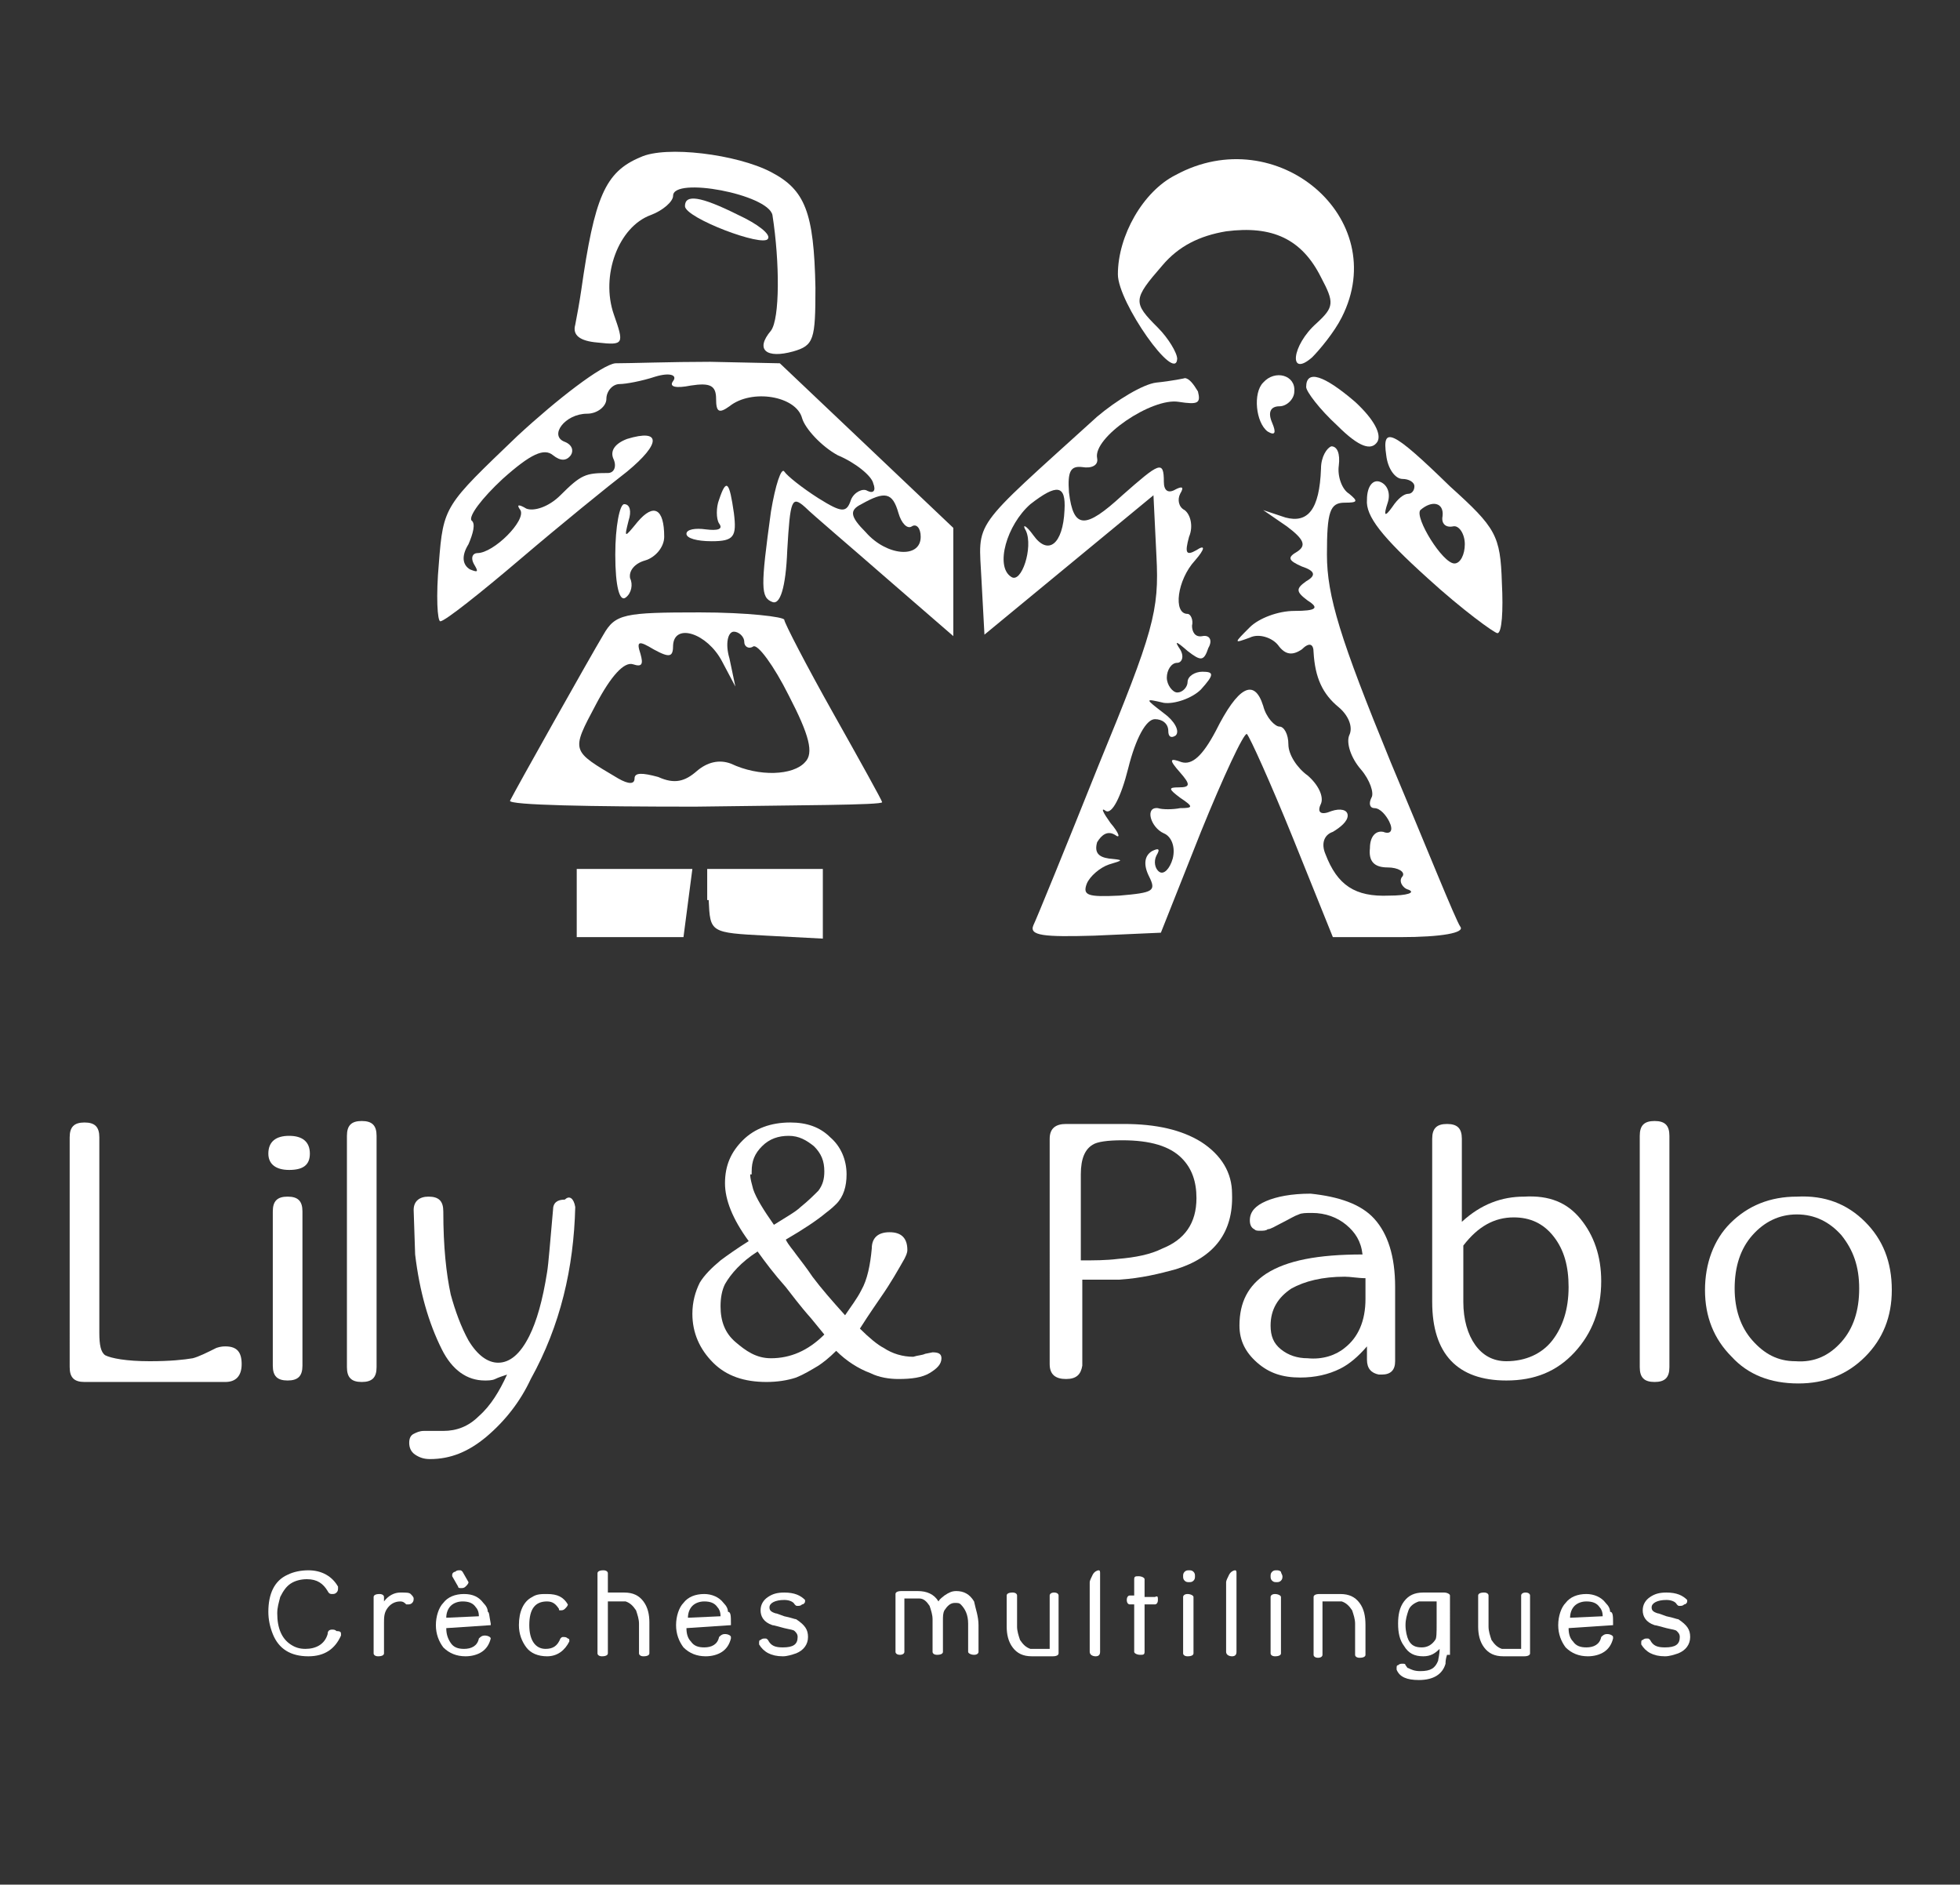 <svg xmlns="http://www.w3.org/2000/svg" xmlns:xlink="http://www.w3.org/1999/xlink" id="Layer_1" x="0px" y="0px" viewBox="0 0 132.2 127.1" style="enable-background:new 0 0 132.2 127.1;" xml:space="preserve"><rect x="0" y="0" width="132.2" height="127.1" fill="#333333" stroke="none"/><style type="text/css">	.st0{fill:#FFFFFF;}</style><g>	<g>		<path class="st0" d="M43.2,10.6c-2.4,1-3.1,2.7-4,9c-0.1,0.7-0.3,1.8-0.4,2.3c-0.2,0.7,0.3,1.1,1.5,1.2c1.8,0.2,1.8,0.1,1.1-1.9   c-0.9-2.6,0.3-5.9,2.5-6.7c0.8-0.3,1.5-0.9,1.5-1.3c0-1.3,6.4-0.1,6.7,1.3c0.5,3.2,0.5,7-0.1,7.8c-1.1,1.3-0.3,1.9,1.5,1.4   c1.4-0.4,1.5-0.8,1.5-4.3c-0.1-5.1-0.7-6.6-3-7.8C49.7,10.4,44.9,9.8,43.2,10.6z"></path>		<path class="st0" d="M79.3,11.8c-2.2,1.1-3.9,4.1-3.9,6.7c0,1.9,3.9,7.4,4,5.7c0-0.4-0.6-1.4-1.3-2.1c-1.7-1.7-1.7-1.9,0.3-4.2   c1.1-1.3,2.5-2,4.3-2.3c3.1-0.4,5.1,0.5,6.4,3.1c0.9,1.7,0.9,2-0.3,3.1c-1.7,1.5-1.9,3.7-0.3,2.3c0.5-0.5,1.5-1.7,2-2.7   C93.9,14.7,86.1,8.1,79.3,11.8z"></path>		<path class="st0" d="M46.2,13.9c0,0.8,5.3,2.8,5.6,2.2c0.2-0.3-0.7-1-2-1.6C47.2,13.2,46.2,13.1,46.2,13.9z"></path>		<path class="st0" d="M41.5,24.5c-0.9,0.1-3.9,2.4-6.6,4.9c-4.9,4.7-5,4.7-5.3,8.6c-0.2,2.2-0.1,3.9,0.1,3.9c0.3,0,2.7-1.9,5.4-4.2   c2.7-2.3,5.9-4.9,7.2-5.9c2.3-1.9,2.3-2.9,0-2.2c-0.8,0.3-1.2,0.8-0.9,1.4c0.2,0.5,0,0.9-0.4,0.9c-1.5,0-1.8,0.1-3.2,1.5   c-0.8,0.8-1.8,1.1-2.3,0.9C35,34,34.8,34,35.1,34.4c0.4,0.7-1.8,2.9-2.9,2.9c-0.3,0-0.5,0.3-0.2,0.8c0.3,0.5,0.2,0.5-0.3,0.3   c-0.5-0.3-0.6-0.9-0.1-1.7c0.3-0.7,0.5-1.4,0.2-1.6c-0.2-0.3,0.7-1.5,2.1-2.8c1.9-1.7,2.8-2.1,3.4-1.6c0.5,0.4,0.9,0.4,1.2,0   c0.2-0.3,0.1-0.7-0.4-0.9c-1.1-0.4,0-1.9,1.5-1.9c0.7,0,1.3-0.5,1.3-1c0-0.5,0.4-1,0.9-1c0.4,0,1.5-0.2,2.4-0.5   c1-0.3,1.5-0.1,1.2,0.3s0.2,0.5,1.2,0.3c1.3-0.2,1.7,0,1.7,0.9c0,0.9,0.2,1,0.9,0.5c1.5-1.2,4.5-0.7,4.9,0.8   c0.2,0.7,1.3,1.9,2.4,2.5c1.2,0.5,2.3,1.4,2.4,1.9c0.2,0.5,0,0.7-0.4,0.5c-0.3-0.2-0.9,0.1-1.1,0.6c-0.3,0.9-0.6,0.9-2.2-0.1   c-1.1-0.7-2.1-1.5-2.3-1.8c-0.2-0.3-0.6,0.9-0.9,2.7c-0.7,5.1-0.7,5.8,0.1,6.1c0.5,0.2,0.9-0.9,1-3.5c0.2-3.4,0.3-3.7,1.2-2.9   c0.5,0.5,3.1,2.7,5.5,4.8l4.5,3.9v-3.7v-3.6L58.4,30l-5.8-5.5l-4.7-0.1C45.3,24.4,42.5,24.5,41.5,24.5z M60.6,34.6   c0.2,0.7,0.6,1.1,0.9,0.9c0.3-0.2,0.6,0.1,0.6,0.7c0,1.5-2.3,1.3-3.7-0.3c-1.1-1.1-1.1-1.5-0.3-1.9C59.7,33.1,60.2,33.2,60.6,34.6   z"></path>		<path class="st0" d="M78,25.8c-0.9,0.1-2.7,1.2-4,2.3c-8.6,7.8-8,6.9-7.8,11l0.2,3.7l5.7-4.7l5.7-4.7l0.2,4.1   c0.2,3.7-0.2,5.1-3.9,14.1c-2.2,5.5-4.2,10.4-4.4,10.8c-0.3,0.7,0.7,0.8,4.1,0.7l4.5-0.2l2.7-6.8c1.5-3.7,2.9-6.7,3.1-6.6   c0.2,0.2,1.6,3.3,3.1,7l2.7,6.7h4.5c2.9,0,4.4-0.3,4.1-0.7s-2.3-5.4-4.7-11.1c-3.4-8.3-4.3-11.2-4.3-14c0-2.9,0.2-3.5,1.2-3.5   c0.9,0,0.9-0.1,0.3-0.6c-0.5-0.3-0.8-1.2-0.7-1.9c0.1-0.8-0.1-1.3-0.5-1.3c-0.3,0.1-0.7,0.7-0.7,1.5c-0.1,2.8-0.9,3.7-2.4,3.3   l-1.5-0.5l1.6,1.1c1.2,0.9,1.3,1.3,0.7,1.7c-0.7,0.4-0.6,0.6,0.3,1c0.9,0.3,1,0.6,0.3,1c-0.7,0.5-0.7,0.7,0.1,1.3   c0.8,0.5,0.6,0.7-0.9,0.7c-1.1,0-2.4,0.5-3,1.1c-1.1,1.1-1.1,1.1,0,0.7c0.6-0.3,1.5,0,1.9,0.5c0.5,0.7,1,0.7,1.6,0.3   c0.5-0.5,0.8-0.4,0.8,0.2c0.1,1.7,0.6,2.8,1.7,3.7c0.6,0.5,1,1.3,0.7,1.9c-0.2,0.5,0.1,1.5,0.8,2.3c0.6,0.7,0.9,1.6,0.7,1.9   c-0.2,0.4-0.1,0.7,0.2,0.7c0.4,0,0.8,0.5,1,0.9c0.3,0.6,0.1,0.9-0.4,0.7c-0.5-0.1-0.9,0.3-0.9,1.1c-0.1,0.9,0.3,1.3,1.2,1.3   c0.7,0,1.2,0.3,1,0.6c-0.3,0.3,0,0.8,0.4,0.9c0.5,0.2-0.1,0.4-1.3,0.4c-2.3,0.1-3.5-0.7-4.3-2.8c-0.3-0.7-0.1-1.3,0.5-1.5   c0.5-0.3,1-0.7,1-1.1c0-0.4-0.5-0.5-1.1-0.3c-0.7,0.3-1,0.1-0.7-0.5c0.2-0.5-0.2-1.3-0.9-1.9c-0.7-0.5-1.3-1.4-1.3-2.1   c0-0.7-0.3-1.2-0.6-1.2s-0.9-0.6-1.1-1.4c-0.6-1.9-1.7-1.3-3.2,1.7c-0.9,1.7-1.6,2.3-2.3,2.1c-0.8-0.3-0.9-0.2-0.1,0.7   c0.7,0.8,0.7,1-0.1,1c-0.7,0-0.7,0.1,0.1,0.7c0.9,0.6,0.9,0.7,0,0.7c-0.5,0.1-1.2,0.1-1.5,0c-0.9-0.1-0.5,1.3,0.4,1.7   c0.5,0.2,0.8,0.9,0.6,1.7c-0.2,0.7-0.6,1.1-0.9,0.9c-0.3-0.2-0.4-0.7-0.2-1.1c0.3-0.5,0.1-0.5-0.3-0.3c-0.5,0.3-0.6,0.9-0.2,1.7   c0.5,1,0.3,1.1-2,1.3c-2.1,0.1-2.5,0-2.2-0.8c0.2-0.5,0.9-1.1,1.5-1.3c1-0.3,1-0.3,0-0.4c-0.7-0.1-1-0.4-0.8-1.1   c0.3-0.5,0.7-0.8,1.2-0.5c0.4,0.3,0.3-0.1-0.3-0.8c-0.5-0.7-0.7-1.1-0.3-0.8c0.4,0.2,1-0.9,1.5-2.9c0.5-2,1.2-3.3,1.8-3.3   c0.5,0,0.9,0.3,0.9,0.8c0,0.4,0.2,0.5,0.5,0.3c0.3-0.3-0.1-1-0.8-1.5c-1.3-1-1.3-1,0-0.7c0.7,0.1,1.9-0.3,2.5-0.9   c0.9-1,0.9-1.2,0.1-1.2c-0.5,0-1,0.3-1,0.7c0,0.3-0.3,0.7-0.7,0.7c-0.3,0-0.7-0.5-0.7-1c0-0.5,0.3-1,0.7-1c0.3,0,0.5-0.4,0.2-0.9   c-0.4-0.6-0.3-0.6,0.5,0.1c0.9,0.7,1.1,0.7,1.4-0.2c0.3-0.5,0.1-0.9-0.4-0.8c-0.5,0.1-0.7-0.3-0.7-0.7c0.1-0.4-0.1-0.8-0.3-0.8   c-1,0-0.7-2.3,0.5-3.6c0.7-0.8,0.7-1.1,0.1-0.7c-0.7,0.4-0.8,0.2-0.5-0.9c0.3-0.7,0.1-1.5-0.3-1.8c-0.4-0.2-0.5-0.7-0.3-1.1   c0.3-0.5,0.1-0.5-0.3-0.3c-0.5,0.3-0.8,0.1-0.8-0.5c0-1.5-0.3-1.3-2.8,0.9c-2.5,2.3-3.3,2.3-3.6-0.2c-0.1-1.4,0.1-1.8,0.9-1.7   c0.6,0.1,1.1-0.1,1-0.6c-0.3-1.4,3.7-4.1,5.5-3.8c1.3,0.2,1.5,0.1,1.3-0.7c-0.3-0.5-0.6-0.9-0.9-0.9C80,25.5,79,25.7,78,25.8z    M71.8,34.4c-0.1,2.3-1.1,3.1-2.1,1.7c-0.5-0.7-0.8-0.8-0.5-0.3c0.5,1.1-0.3,3.6-1,3.1c-1.1-0.7-0.3-3.5,1.3-4.9   C71.3,32.6,71.9,32.7,71.8,34.4z"></path>		<path class="st0" d="M85.2,25.8c-0.7,0.7-0.5,2.7,0.3,3.3c0.5,0.3,0.6,0.1,0.3-0.6c-0.3-0.7-0.1-1.1,0.5-1.1c0.5,0,1-0.5,1-1   C87.4,25.3,86,24.9,85.2,25.8z"></path>		<path class="st0" d="M88.1,26.1c0,0.3,0.9,1.5,2.1,2.6c1.5,1.5,2.3,1.7,2.7,1.1c0.3-0.5-0.2-1.5-1.5-2.7   C89.3,25.3,88.1,24.9,88.1,26.1z"></path>		<path class="st0" d="M93.5,30.7c0.1,0.9,0.6,1.6,1.1,1.6c0.4,0,0.8,0.2,0.8,0.5c0,0.3-0.2,0.5-0.4,0.5c-0.3,0-0.7,0.3-1.1,0.9   c-0.5,0.7-0.6,0.6-0.3-0.3c0.2-0.6,0-1.2-0.5-1.4c-0.5-0.2-0.9,0.3-0.9,1.2c-0.1,1.1,1,2.5,4.1,5.3c2.3,2.1,4.5,3.7,4.7,3.7   c0.3,0,0.4-1.5,0.3-3.4c-0.1-3.2-0.4-3.7-3.5-6.5C93.9,29,93.2,28.7,93.5,30.7z M97.3,34.8c-0.1,0.5,0.2,0.8,0.7,0.7   c0.4-0.1,0.8,0.5,0.8,1.2S98.5,38,98.1,38c-0.8,0-2.7-3.1-2.3-3.6C96.6,33.7,97.4,33.9,97.3,34.8z"></path>		<path class="st0" d="M48.5,33.7c-0.2,0.5-0.2,1.3,0,1.6c0.3,0.4-0.1,0.5-0.9,0.4c-0.7-0.1-1.3,0-1.3,0.3c0,0.3,0.7,0.5,1.7,0.5   c1.5,0,1.7-0.3,1.5-1.9C49.2,32.5,49,32.2,48.5,33.7z"></path>		<path class="st0" d="M41.5,37.4c0,2.2,0.3,3.2,0.7,2.9c0.4-0.3,0.5-0.9,0.3-1.3c-0.1-0.5,0.3-1,1-1.2c0.7-0.2,1.3-0.9,1.3-1.6   c0-1.9-0.7-2.3-1.8-1c-0.9,1.1-0.9,1.1-0.6-0.1c0.2-0.6,0.1-1.1-0.3-1.1C41.8,34,41.5,35.5,41.5,37.4z"></path>		<path class="st0" d="M40.7,42.8c-0.9,1.5-5.9,10.4-6.3,11.2c-0.1,0.3,5.5,0.4,12.5,0.4c6.9-0.1,12.6-0.1,12.6-0.3   c0-0.1-1.5-2.8-3.3-6c-1.8-3.2-3.3-6.1-3.3-6.3s-2.5-0.5-5.7-0.5C42.1,41.3,41.5,41.4,40.7,42.8z M48.7,44.6l0.9,1.7l-0.4-1.9   c-0.3-1-0.1-1.8,0.3-1.8c0.3,0,0.7,0.3,0.7,0.7c0,0.3,0.3,0.5,0.6,0.3c0.3-0.2,1.4,1.3,2.4,3.3c1.4,2.7,1.7,3.9,1.1,4.5   c-0.8,0.9-3.1,1-5,0.1c-0.8-0.3-1.6-0.1-2.3,0.5c-0.8,0.7-1.5,0.9-2.6,0.4c-1.1-0.3-1.6-0.3-1.6,0.1c0,0.4-0.4,0.4-1.1,0   c-3.2-1.9-3.2-1.8-1.5-5c1-1.9,1.9-2.9,2.5-2.7c0.6,0.2,0.7,0,0.5-0.7c-0.3-0.9-0.1-0.9,0.9-0.3c1.1,0.6,1.3,0.5,1.3-0.3   C45.5,42,47.7,42.7,48.7,44.6z"></path>		<path class="st0" d="M38.9,60.9v2.3h3.6h3.6l0.3-2.3l0.3-2.3h-3.9h-3.9V60.9z"></path>		<path class="st0" d="M47.8,60.7c0.1,2.2,0.1,2.2,3.9,2.4l3.8,0.2v-2.4v-2.3h-3.9h-3.9V60.7z"></path>	</g>	<g>		<path class="st0" d="M23,110.2c0,0.1,0,0.1,0,0.1c-0.4,0.9-1.1,1.4-2.2,1.4c-1.2,0-2-0.5-2.4-1.5c-0.2-0.5-0.3-1-0.3-1.5   c0-1.2,0.4-2.1,1.3-2.5c0.4-0.2,0.9-0.3,1.4-0.3c0.9,0,1.6,0.4,2,1.1c0,0,0,0.1,0,0.1c0,0.1,0,0.2-0.1,0.3   c-0.1,0.1-0.2,0.1-0.3,0.1c-0.1,0-0.2,0-0.3-0.2c-0.3-0.5-0.7-0.8-1.4-0.8c-0.4,0-0.8,0.1-1.1,0.3c-0.3,0.2-0.5,0.5-0.7,0.9   c-0.1,0.4-0.2,0.7-0.2,1.1c0,1,0.3,1.7,0.9,2.1c0.3,0.2,0.6,0.3,1,0.3c0.7,0,1.3-0.3,1.5-1c0-0.2,0.1-0.3,0.3-0.3   c0.1,0,0.2,0,0.3,0.1C23,110,23,110.1,23,110.2z"></path>		<path class="st0" d="M27.9,107.8c0,0.1,0,0.2-0.1,0.3c-0.1,0.1-0.2,0.1-0.3,0.1c0,0-0.1,0-0.1,0c-0.1-0.1-0.2-0.2-0.4-0.2   c-0.4,0-0.7,0.2-0.9,0.5c-0.2,0.3-0.2,0.6-0.2,1c0,0,0,0.1,0,0.1c0,0,0,0.1,0,0.1v1.8c0,0.1-0.1,0.2-0.4,0.2   c-0.2,0-0.3-0.1-0.3-0.2v-3.7c0-0.1,0-0.1,0-0.1v0c0-0.1,0.1-0.2,0.4-0.2c0.2,0,0.3,0.1,0.3,0.2v0.3c0.3-0.4,0.7-0.6,1.1-0.6   c0.4,0,0.6,0,0.7,0.1C27.8,107.6,27.9,107.7,27.9,107.8z"></path>		<path class="st0" d="M33.1,109.5C33.1,109.5,33.1,109.5,33.1,109.5c0,0.1,0,0.1,0,0.1l-3,0.2c0,0.4,0.1,0.7,0.3,1   c0.2,0.3,0.5,0.4,0.9,0.4c0.5,0,0.9-0.2,1-0.7c0.1-0.1,0.2-0.2,0.4-0.2c0.2,0,0.4,0.1,0.4,0.2c0,0,0,0,0,0   c-0.1,0.4-0.3,0.7-0.6,0.9c-0.3,0.2-0.7,0.3-1.1,0.3c-0.6,0-1.1-0.2-1.5-0.6c-0.3-0.4-0.5-0.9-0.5-1.5c0-0.6,0.2-1.2,0.5-1.5   c0.3-0.4,0.8-0.6,1.4-0.6c0.6,0,1,0.2,1.3,0.6c0.2,0.2,0.3,0.4,0.3,0.6C33,108.7,33,109,33.1,109.5z M32.3,109   c0-0.3-0.1-0.5-0.2-0.6c-0.2-0.3-0.5-0.4-0.9-0.4c-0.3,0-0.6,0.1-0.8,0.3c-0.2,0.2-0.3,0.5-0.3,0.8L32.3,109z M31.6,106.7   c0,0.1-0.1,0.2-0.2,0.3c-0.1,0.1-0.2,0.1-0.3,0.1c-0.1,0-0.2,0-0.2-0.1l-0.4-0.7c0,0,0,0,0-0.1c0-0.1,0.1-0.2,0.2-0.2   c0.1-0.1,0.2-0.1,0.3-0.1c0.1,0,0.1,0,0.2,0.1L31.6,106.7C31.6,106.6,31.6,106.7,31.6,106.7z"></path>		<path class="st0" d="M38.4,110.6c0,0,0,0.1,0,0.1c-0.3,0.6-0.8,1-1.5,1c-0.6,0-1.1-0.2-1.4-0.6c-0.3-0.4-0.5-0.9-0.5-1.5   c0-0.9,0.3-1.6,0.9-1.9c0.3-0.2,0.6-0.2,1-0.2c0.7,0,1.1,0.2,1.4,0.7c0,0,0,0,0,0c0,0.1-0.1,0.2-0.2,0.3c-0.1,0.1-0.2,0.1-0.3,0.1   c-0.1,0-0.1,0-0.1-0.1c-0.2-0.3-0.4-0.5-0.8-0.5c-0.8,0-1.2,0.5-1.2,1.6c0,1,0.4,1.6,1.1,1.6c0.5,0,0.8-0.2,1-0.7   c0.1-0.1,0.1-0.1,0.2-0.1c0.1,0,0.2,0,0.3,0.1C38.3,110.5,38.4,110.5,38.4,110.6z"></path>		<path class="st0" d="M43.8,111.5c0,0.1-0.1,0.2-0.4,0.2c-0.2,0-0.3-0.1-0.3-0.2v-2c0-0.3-0.1-0.6-0.2-0.9   c-0.2-0.3-0.4-0.5-0.7-0.6c0,0-0.1,0-0.1,0H41v3.5c0,0.1-0.1,0.2-0.4,0.2c-0.2,0-0.3-0.1-0.3-0.2v-5.4c0-0.1,0.1-0.2,0.4-0.2   c0.2,0,0.3,0.1,0.3,0.2v1.3h0.9c0,0,0.1,0,0.2,0c0.6,0,1,0.2,1.3,0.6c0.3,0.4,0.4,0.9,0.4,1.4V111.5z"></path>		<path class="st0" d="M49.3,109.5C49.3,109.5,49.3,109.5,49.3,109.5c0,0.1,0,0.1,0,0.1l-3,0.2c0,0.4,0.1,0.7,0.3,0.9   c0.2,0.3,0.5,0.4,0.9,0.4c0.5,0,0.9-0.2,1-0.7c0.1-0.1,0.2-0.2,0.4-0.2c0.2,0,0.4,0.1,0.4,0.2c0,0,0,0,0,0.1   c-0.1,0.4-0.3,0.7-0.6,0.9c-0.3,0.2-0.7,0.3-1.1,0.3c-0.6,0-1.1-0.2-1.5-0.6c-0.3-0.4-0.5-0.9-0.5-1.5c0-0.6,0.2-1.2,0.5-1.5   c0.3-0.4,0.8-0.6,1.4-0.6c0.5,0,1,0.2,1.3,0.6c0.2,0.2,0.3,0.4,0.3,0.6C49.3,108.7,49.3,109,49.3,109.5z M48.6,109   c0-0.3-0.1-0.5-0.2-0.6c-0.2-0.3-0.5-0.4-0.9-0.4c-0.3,0-0.6,0.1-0.8,0.3c-0.2,0.2-0.3,0.5-0.3,0.8L48.6,109z"></path>		<path class="st0" d="M54.5,110.4c0,0.5-0.3,0.9-0.8,1.1c-0.3,0.1-0.6,0.2-0.9,0.2c-0.8,0-1.3-0.3-1.6-0.8c0,0,0-0.1,0-0.1   c0-0.1,0-0.2,0.1-0.2c0.1-0.1,0.2-0.1,0.3-0.1c0.1,0,0.1,0,0.2,0.1c0.2,0.4,0.5,0.5,1,0.5c0.7,0,1-0.2,1-0.7   c0-0.2-0.1-0.3-0.2-0.4c-0.1-0.1-0.3-0.1-0.7-0.2c-0.4-0.1-0.7-0.2-0.8-0.2c-0.6-0.2-0.8-0.6-0.8-1c0-0.4,0.2-0.7,0.5-0.9   c0.3-0.2,0.6-0.3,1.1-0.3c0.7,0,1.1,0.2,1.4,0.5l0,0c0,0,0,0.1,0,0.1c0,0.1-0.1,0.2-0.2,0.2c-0.1,0.1-0.2,0.1-0.3,0.1   c-0.1,0-0.1,0-0.2-0.1c-0.1-0.2-0.4-0.3-0.7-0.3c-0.6,0-1,0.2-1,0.5c0,0.2,0.1,0.3,0.4,0.4c0.1,0,0.3,0.1,0.6,0.2   c0.5,0.1,0.7,0.2,0.8,0.2C54.3,109.6,54.5,109.9,54.5,110.4z"></path>		<path class="st0" d="M66,109.6L66,109.6v1.8c0,0.1-0.1,0.2-0.3,0.2c-0.2,0-0.4-0.1-0.4-0.2v-1.9c0-0.6-0.2-1-0.5-1.3   c-0.1-0.1-0.2-0.1-0.4-0.1c-0.3,0-0.5,0.2-0.7,0.5c-0.1,0.2-0.1,0.4-0.1,0.7c0,0,0,0,0,0c0,0,0,0,0,0v2.1c0,0.1-0.1,0.2-0.4,0.2   c-0.2,0-0.3-0.1-0.3-0.2c0,0,0,0,0-0.1v-1.9c0,0,0,0,0-0.1c0,0,0-0.1,0-0.1c0-0.3-0.1-0.6-0.2-0.9c-0.2-0.3-0.4-0.5-0.7-0.5   c0,0-0.1,0-0.1,0h-0.9v3.6c0,0.1-0.1,0.2-0.3,0.2c-0.2,0-0.3-0.1-0.3-0.2v-3.9c0-0.1,0.1-0.2,0.4-0.2l0.9,0c0,0,0.1,0,0.2,0   c0.6,0,1.1,0.2,1.4,0.7c0.1-0.2,0.3-0.3,0.4-0.4c0.3-0.2,0.5-0.3,0.8-0.3c0.5,0,0.9,0.2,1.2,0.7C65.8,108.5,66,109,66,109.6z"></path>		<path class="st0" d="M71.4,111.5c0,0.1-0.1,0.2-0.4,0.2l-1.2,0c0,0-0.1,0-0.2,0c-0.6,0-1-0.2-1.3-0.6c-0.3-0.4-0.4-0.9-0.4-1.4   v-2.1c0-0.1,0.1-0.2,0.4-0.2c0.2,0,0.3,0.1,0.3,0.2v2.1c0,0.3,0.1,0.6,0.2,0.9c0.2,0.3,0.4,0.5,0.7,0.6c0,0,0.1,0,0.1,0h1.2v-3.6   c0-0.1,0.1-0.2,0.3-0.2c0.2,0,0.3,0.1,0.3,0.2V111.5z"></path>		<path class="st0" d="M74.2,111.4c0,0.2-0.1,0.3-0.3,0.3c-0.2,0-0.4-0.1-0.4-0.3v-4.7c0-0.1,0.1-0.3,0.2-0.5   c0.1-0.2,0.3-0.3,0.4-0.3c0.1,0,0.1,0.1,0.1,0.2V111.4z"></path>		<path class="st0" d="M78.1,107.9c0,0.2-0.1,0.3-0.2,0.3h-0.7v3.2c0,0.2-0.1,0.2-0.3,0.2c-0.2,0-0.4-0.1-0.4-0.2v-3.2h-0.3   c-0.1,0-0.2-0.1-0.2-0.3c0-0.2,0.1-0.3,0.2-0.3h0.3v-1.1c0-0.2,0.1-0.2,0.3-0.2c0.2,0,0.4,0.1,0.4,0.2v1.2h0.7   C78.1,107.6,78.1,107.7,78.1,107.9z"></path>		<path class="st0" d="M80.6,106.3c0,0.1,0,0.2-0.1,0.3c-0.1,0.1-0.2,0.1-0.3,0.1s-0.2,0-0.3-0.1c-0.1-0.1-0.1-0.2-0.1-0.3   c0-0.1,0-0.2,0.1-0.3c0.1-0.1,0.2-0.1,0.3-0.1s0.2,0,0.3,0.1C80.6,106.1,80.6,106.2,80.6,106.3z M80.5,111.5   c0,0.1-0.1,0.2-0.4,0.2c-0.2,0-0.3-0.1-0.3-0.2v-3.8c0-0.1,0.1-0.2,0.3-0.2c0.2,0,0.4,0.1,0.4,0.2V111.5z"></path>		<path class="st0" d="M83.4,111.4c0,0.2-0.1,0.3-0.3,0.3c-0.2,0-0.4-0.1-0.4-0.3v-4.7c0-0.1,0.1-0.3,0.2-0.5   c0.1-0.2,0.3-0.3,0.4-0.3c0.1,0,0.1,0.1,0.1,0.2V111.4z"></path>		<path class="st0" d="M86.5,106.3c0,0.1,0,0.2-0.1,0.3c-0.1,0.1-0.2,0.1-0.3,0.1s-0.2,0-0.3-0.1c-0.1-0.1-0.1-0.2-0.1-0.3   c0-0.1,0-0.2,0.1-0.3c0.1-0.1,0.2-0.1,0.3-0.1s0.2,0,0.3,0.1C86.4,106.1,86.5,106.2,86.5,106.3z M86.4,111.5   c0,0.1-0.1,0.2-0.4,0.2c-0.2,0-0.3-0.1-0.3-0.2v-3.8c0-0.1,0.1-0.2,0.3-0.2c0.2,0,0.4,0.1,0.4,0.2V111.5z"></path>		<path class="st0" d="M92.1,111.6c0,0.1-0.1,0.2-0.4,0.2c-0.2,0-0.3-0.1-0.3-0.2v-2.1c0-0.3-0.1-0.6-0.2-0.9   c-0.2-0.3-0.4-0.5-0.7-0.6c0,0-0.1,0-0.1,0h-1.2v3.6c0,0.1-0.1,0.2-0.3,0.2c-0.2,0-0.3-0.1-0.3-0.2v-3.9c0-0.1,0.1-0.2,0.4-0.2   l1.2,0c0,0,0.1,0,0.2,0c0.6,0,1,0.2,1.3,0.6c0.3,0.4,0.4,0.9,0.4,1.5V111.6z"></path>		<path class="st0" d="M97.6,111.6C97.6,111.6,97.5,111.6,97.6,111.6c-0.1,0.3-0.1,0.5-0.1,0.6c-0.2,0.7-0.8,1.1-1.8,1.1   c-0.8,0-1.3-0.2-1.5-0.7c0,0,0-0.1,0-0.1c0-0.1,0-0.2,0.1-0.2c0.1-0.1,0.2-0.1,0.3-0.1c0.1,0,0.2,0,0.2,0.1   c0.1,0.1,0.1,0.2,0.2,0.2c0.2,0.1,0.4,0.2,0.8,0.2c0.7,0,1-0.2,1.2-0.7c0-0.1,0.1-0.4,0.1-0.8c-0.3,0.3-0.6,0.5-1.1,0.5   c-0.6,0-1-0.2-1.3-0.7c-0.3-0.4-0.4-0.9-0.4-1.5c0-0.6,0.1-1.1,0.4-1.5c0.3-0.4,0.7-0.6,1.3-0.6c0.1,0,0.2,0,0.2,0l1.2,0   c0.2,0,0.4,0.1,0.4,0.2V111.6z M96.9,108h-1.1c-0.1,0-0.1,0-0.1,0c-0.3,0.1-0.6,0.3-0.7,0.6c-0.1,0.3-0.2,0.6-0.2,1   c0,0.4,0.1,0.8,0.2,1c0.2,0.4,0.5,0.5,0.9,0.5c0.4,0,0.7-0.2,0.9-0.5c0.1-0.1,0.1-0.5,0.1-1.1L96.9,108z"></path>		<path class="st0" d="M103.2,111.5c0,0.1-0.1,0.2-0.4,0.2l-1.2,0c0,0-0.1,0-0.2,0c-0.6,0-1-0.2-1.3-0.6c-0.3-0.4-0.4-0.9-0.4-1.4   v-2.1c0-0.1,0.1-0.2,0.4-0.2c0.2,0,0.3,0.1,0.3,0.2v2.1c0,0.3,0.1,0.6,0.2,0.9c0.2,0.3,0.4,0.5,0.7,0.6c0,0,0.1,0,0.1,0h1.2v-3.6   c0-0.1,0.1-0.2,0.3-0.2c0.2,0,0.3,0.1,0.3,0.2V111.5z"></path>		<path class="st0" d="M108.8,109.5C108.8,109.5,108.8,109.5,108.8,109.5c0,0.1,0,0.1,0,0.1l-3,0.2c0,0.4,0.1,0.7,0.3,0.9   c0.2,0.3,0.5,0.4,0.9,0.4c0.5,0,0.9-0.2,1-0.7c0.1-0.1,0.2-0.2,0.4-0.2c0.2,0,0.4,0.1,0.4,0.2c0,0,0,0,0,0.1   c-0.1,0.4-0.3,0.7-0.6,0.9c-0.3,0.2-0.7,0.3-1.1,0.3c-0.6,0-1.1-0.2-1.5-0.6c-0.3-0.4-0.5-0.9-0.5-1.5c0-0.6,0.2-1.2,0.5-1.5   c0.3-0.4,0.8-0.6,1.4-0.6c0.5,0,1,0.2,1.3,0.6c0.2,0.2,0.3,0.4,0.3,0.6C108.8,108.7,108.8,109,108.8,109.5z M108.1,109   c0-0.3-0.1-0.5-0.2-0.6c-0.2-0.3-0.5-0.4-0.9-0.4c-0.3,0-0.6,0.1-0.8,0.3c-0.2,0.2-0.3,0.5-0.3,0.8L108.1,109z"></path>		<path class="st0" d="M114,110.4c0,0.5-0.3,0.9-0.8,1.1c-0.3,0.1-0.6,0.2-0.9,0.2c-0.8,0-1.3-0.3-1.6-0.8c0,0,0-0.1,0-0.1   c0-0.1,0-0.2,0.1-0.2c0.1-0.1,0.2-0.1,0.3-0.1c0.1,0,0.1,0,0.2,0.1c0.2,0.4,0.5,0.5,1,0.5c0.7,0,1-0.2,1-0.7   c0-0.2-0.1-0.3-0.2-0.4c-0.1-0.1-0.3-0.1-0.7-0.2c-0.4-0.1-0.7-0.2-0.8-0.2c-0.6-0.2-0.8-0.6-0.8-1c0-0.4,0.2-0.7,0.5-0.9   c0.3-0.2,0.6-0.3,1.1-0.3c0.7,0,1.1,0.2,1.4,0.5l0,0c0,0,0,0.1,0,0.1c0,0.1-0.1,0.2-0.2,0.2c-0.1,0.1-0.2,0.1-0.3,0.1   c-0.1,0-0.1,0-0.2-0.1c-0.1-0.2-0.4-0.3-0.7-0.3c-0.6,0-1,0.2-1,0.5c0,0.2,0.1,0.3,0.4,0.4c0.1,0,0.3,0.1,0.6,0.2   c0.5,0.1,0.7,0.2,0.8,0.2C113.8,109.6,114,109.9,114,110.4z"></path>	</g>	<g>		<path class="st0" d="M15.2,90.8c0.8,0,1.1,0.4,1.1,1.2c0,0.8-0.4,1.2-1.1,1.2H5.7c-0.7,0-1-0.3-1-1V76.7c0-0.7,0.3-1,1-1   c0.7,0,1,0.3,1,1l0,13.2c0,0.8,0.1,1.3,0.4,1.5c0.4,0.2,1.4,0.4,3,0.4c1.4,0,2.3-0.1,2.9-0.2c0.4-0.1,1-0.4,1.6-0.7   C14.9,90.8,15.1,90.8,15.2,90.8z"></path>		<path class="st0" d="M19.5,78.9c-0.9,0-1.4-0.4-1.4-1.1c0-0.8,0.5-1.2,1.4-1.2c0.9,0,1.4,0.4,1.4,1.2   C20.9,78.6,20.4,78.9,19.5,78.9z M20.4,92.1c0,0.7-0.3,1-1,1c-0.7,0-1-0.3-1-1V81.7c0-0.7,0.3-1,1-1c0.7,0,1,0.3,1,1V92.1z"></path>		<path class="st0" d="M25.4,92.2c0,0.7-0.3,1-1,1s-1-0.3-1-1V76.6c0-0.7,0.3-1,1-1s1,0.3,1,1V92.2z"></path>		<path class="st0" d="M38.8,81.4c-0.1,4.1-1,8-3,11.6c-0.7,1.5-1.7,2.8-3,3.9c-1.2,1-2.4,1.5-3.8,1.5c-0.4,0-0.7-0.1-1-0.3   c-0.3-0.2-0.4-0.5-0.4-0.8c0-0.3,0.1-0.5,0.3-0.6c0.2-0.1,0.4-0.2,0.7-0.2c0.1,0,0.3,0,0.6,0l0.7,0c0.9,0,1.7-0.3,2.4-1   c0.8-0.7,1.4-1.7,1.9-2.8c-0.3,0.1-0.6,0.2-0.8,0.3c-0.2,0.1-0.5,0.1-0.7,0.1c-1.2,0-2.2-0.7-2.9-2.1c-0.9-1.8-1.5-3.9-1.8-6.4   l-0.1-3c0-0.6,0.4-0.9,1-0.9c0.7,0,1,0.3,1,1c0,2.4,0.2,4.2,0.5,5.6c0.3,1.1,0.7,2.2,1.2,3.1c0.6,1,1.3,1.5,2,1.5   c0.8,0,1.5-0.6,2.1-1.8c0.5-1,0.9-2.4,1.2-4.3c0.1-0.6,0.2-2,0.4-4.2c0-0.5,0.3-0.7,0.8-0.7C38.4,80.6,38.7,80.8,38.8,81.4   L38.8,81.4z"></path>		<path class="st0" d="M62.9,91.2c0.4,0,0.6,0.1,0.6,0.4c0,0.4-0.3,0.7-0.8,1c-0.5,0.3-1.2,0.4-2.1,0.4c-0.6,0-1.3-0.1-1.9-0.4   c-0.8-0.3-1.6-0.8-2.3-1.5c-0.5,0.5-0.9,0.8-1.2,1c-0.5,0.3-1,0.6-1.5,0.8c-0.6,0.2-1.3,0.3-2,0.3c-1.5,0-2.7-0.4-3.6-1.3   c-0.9-0.9-1.4-2-1.4-3.3c0-0.8,0.2-1.5,0.5-2.1c0.3-0.5,0.8-1,1.4-1.5c0.4-0.3,1.1-0.8,1.9-1.3c-1.1-1.5-1.6-2.8-1.6-3.9   c0-1.2,0.4-2.1,1.2-2.9c0.8-0.8,1.9-1.2,3.2-1.2c1.1,0,2,0.3,2.7,1c0.7,0.6,1.1,1.5,1.1,2.5c0,0.8-0.2,1.5-0.7,2   c-0.1,0.1-0.3,0.3-0.7,0.6c-0.6,0.5-1.5,1.1-2.7,1.8c0.2,0.4,0.5,0.7,0.7,1c0.3,0.4,0.7,0.9,1.1,1.5c0.6,0.8,1.3,1.6,2.2,2.6   c0.4-0.6,0.8-1.1,1.1-1.7c0.4-0.7,0.6-1.7,0.7-2.8c0-0.7,0.4-1.1,1.2-1.1c0.8,0,1.2,0.4,1.2,1.2c0,0.2-0.1,0.4-0.2,0.6   c-0.4,0.7-0.9,1.6-1.6,2.6c-0.2,0.3-0.7,1-1.4,2.1c0.6,0.6,1.2,1.1,1.6,1.3c0.6,0.4,1.3,0.6,2,0.6c0.3-0.1,0.6-0.1,0.8-0.2   L62.9,91.2z M52,91.6c1.3,0,2.5-0.5,3.6-1.6l-0.9-1.1c-0.8-0.9-1.3-1.6-1.7-2.1c-0.8-0.9-1.4-1.7-1.9-2.4   c-1.1,0.7-1.8,1.5-2.2,2.2c-0.2,0.4-0.3,0.9-0.3,1.5c0,1,0.3,1.8,1,2.4S51,91.6,52,91.6z M50.6,79.2c0,0.3,0.1,0.6,0.2,1   c0.2,0.6,0.7,1.4,1.4,2.4c0.8-0.5,1.5-0.9,1.8-1.2c0.5-0.4,0.9-0.8,1.2-1.1c0.3-0.4,0.4-0.8,0.4-1.3c0-0.7-0.2-1.2-0.7-1.7   c-0.5-0.4-1-0.7-1.7-0.7c-0.7,0-1.3,0.2-1.8,0.7c-0.5,0.5-0.7,1-0.7,1.7V79.2z"></path>		<path class="st0" d="M79.3,85.6c-1.1,0.3-2.3,0.6-3.8,0.7L73,86.3l0,5.8c-0.1,0.6-0.4,0.9-1.1,0.9c-0.7,0-1.1-0.3-1.1-1V76.8   c0-0.7,0.4-1,1.1-1h3.9c2.2,0,3.9,0.4,5.2,1.2c1.4,0.9,2.1,2.1,2.1,3.5C83.2,83.1,81.9,84.8,79.3,85.6z M79.7,78.1   c-0.8-0.8-2.1-1.2-4-1.2c-1,0-1.7,0.1-2,0.3c-0.5,0.3-0.8,0.9-0.8,2V85c0.9,0,1.7,0,2.5-0.1c1.2-0.1,2.2-0.3,3-0.7   c1.5-0.6,2.3-1.7,2.3-3.4C80.7,79.7,80.4,78.8,79.7,78.1z"></path>		<path class="st0" d="M92.7,82.2c0.9,1,1.4,2.5,1.4,4.6v5c0,0.6-0.3,0.9-0.9,0.9l-0.2,0c-0.5-0.1-0.8-0.4-0.8-1v-0.9   c-0.6,0.7-1.2,1.2-1.8,1.5c-0.8,0.4-1.7,0.6-2.7,0.6c-1.2,0-2.1-0.3-2.9-1c-0.8-0.7-1.2-1.5-1.2-2.5c0-1.6,0.6-2.7,1.8-3.5   c1.4-0.9,3.5-1.3,6.5-1.3c-0.1-0.9-0.5-1.5-1.1-2c-0.6-0.5-1.4-0.8-2.3-0.8c-0.4,0-0.7,0-0.9,0.1c-0.3,0.1-0.6,0.3-1.2,0.6   c-0.4,0.2-0.7,0.4-0.9,0.4c-0.1,0.1-0.3,0.1-0.5,0.1c-0.2,0-0.3,0-0.4-0.1c-0.2-0.1-0.3-0.3-0.3-0.6c0-0.6,0.4-1,1.1-1.3   c0.7-0.3,1.7-0.5,3-0.5C90.3,80.7,91.8,81.2,92.7,82.2z M90.7,90.9c0.9-0.7,1.4-1.8,1.4-3.3l0-1.4c-0.5,0-1-0.1-1.4-0.1   c-1.5,0-2.7,0.3-3.6,0.8c-0.9,0.6-1.4,1.4-1.4,2.5c0,0.7,0.2,1.2,0.7,1.6c0.5,0.4,1.1,0.6,1.8,0.6C89.2,91.7,90.1,91.4,90.7,90.9z   "></path>		<path class="st0" d="M106.6,82.2c0.9,1.1,1.4,2.5,1.4,4.2c0,1.9-0.6,3.5-1.8,4.8c-1.2,1.3-2.7,1.9-4.6,1.9c-3.3,0-5-1.8-5-5.3v-11   c0-0.7,0.3-1,1-1c0.7,0,1,0.3,1,1v5.6c1.3-1.2,2.7-1.7,4.2-1.7C104.5,80.6,105.7,81.1,106.6,82.2z M104.7,90.4   c0.7-0.9,1.1-2.1,1.1-3.6c0-1.4-0.3-2.5-1-3.4c-0.7-0.9-1.6-1.3-2.7-1.3c-1.3,0-2.4,0.6-3.4,1.9v3.8c0,1.2,0.3,2.2,0.8,2.9   c0.5,0.7,1.2,1.1,2.1,1.1C102.9,91.8,104,91.3,104.7,90.4z"></path>		<path class="st0" d="M112.6,92.2c0,0.7-0.3,1-1,1c-0.7,0-1-0.3-1-1V76.6c0-0.7,0.3-1,1-1c0.7,0,1,0.3,1,1V92.2z"></path>		<path class="st0" d="M125.8,82.4c1.2,1.2,1.8,2.7,1.8,4.6c0,1.8-0.6,3.3-1.8,4.5c-1.2,1.2-2.7,1.8-4.5,1.8c-1.9,0-3.4-0.6-4.5-1.8   c-1.2-1.2-1.8-2.7-1.8-4.5c0-1.8,0.6-3.4,1.7-4.5c1.2-1.2,2.7-1.8,4.5-1.8C123.1,80.6,124.6,81.2,125.8,82.4z M124.2,90.5   c0.8-0.9,1.2-2.1,1.2-3.6c0-1.5-0.4-2.6-1.2-3.6c-0.8-0.9-1.8-1.4-3-1.4c-1.2,0-2.2,0.5-3,1.4c-0.8,0.9-1.2,2.1-1.2,3.6   c0,1.4,0.4,2.6,1.2,3.5c0.8,0.9,1.7,1.4,2.9,1.4C122.4,91.9,123.4,91.4,124.2,90.5z"></path>	</g></g></svg>